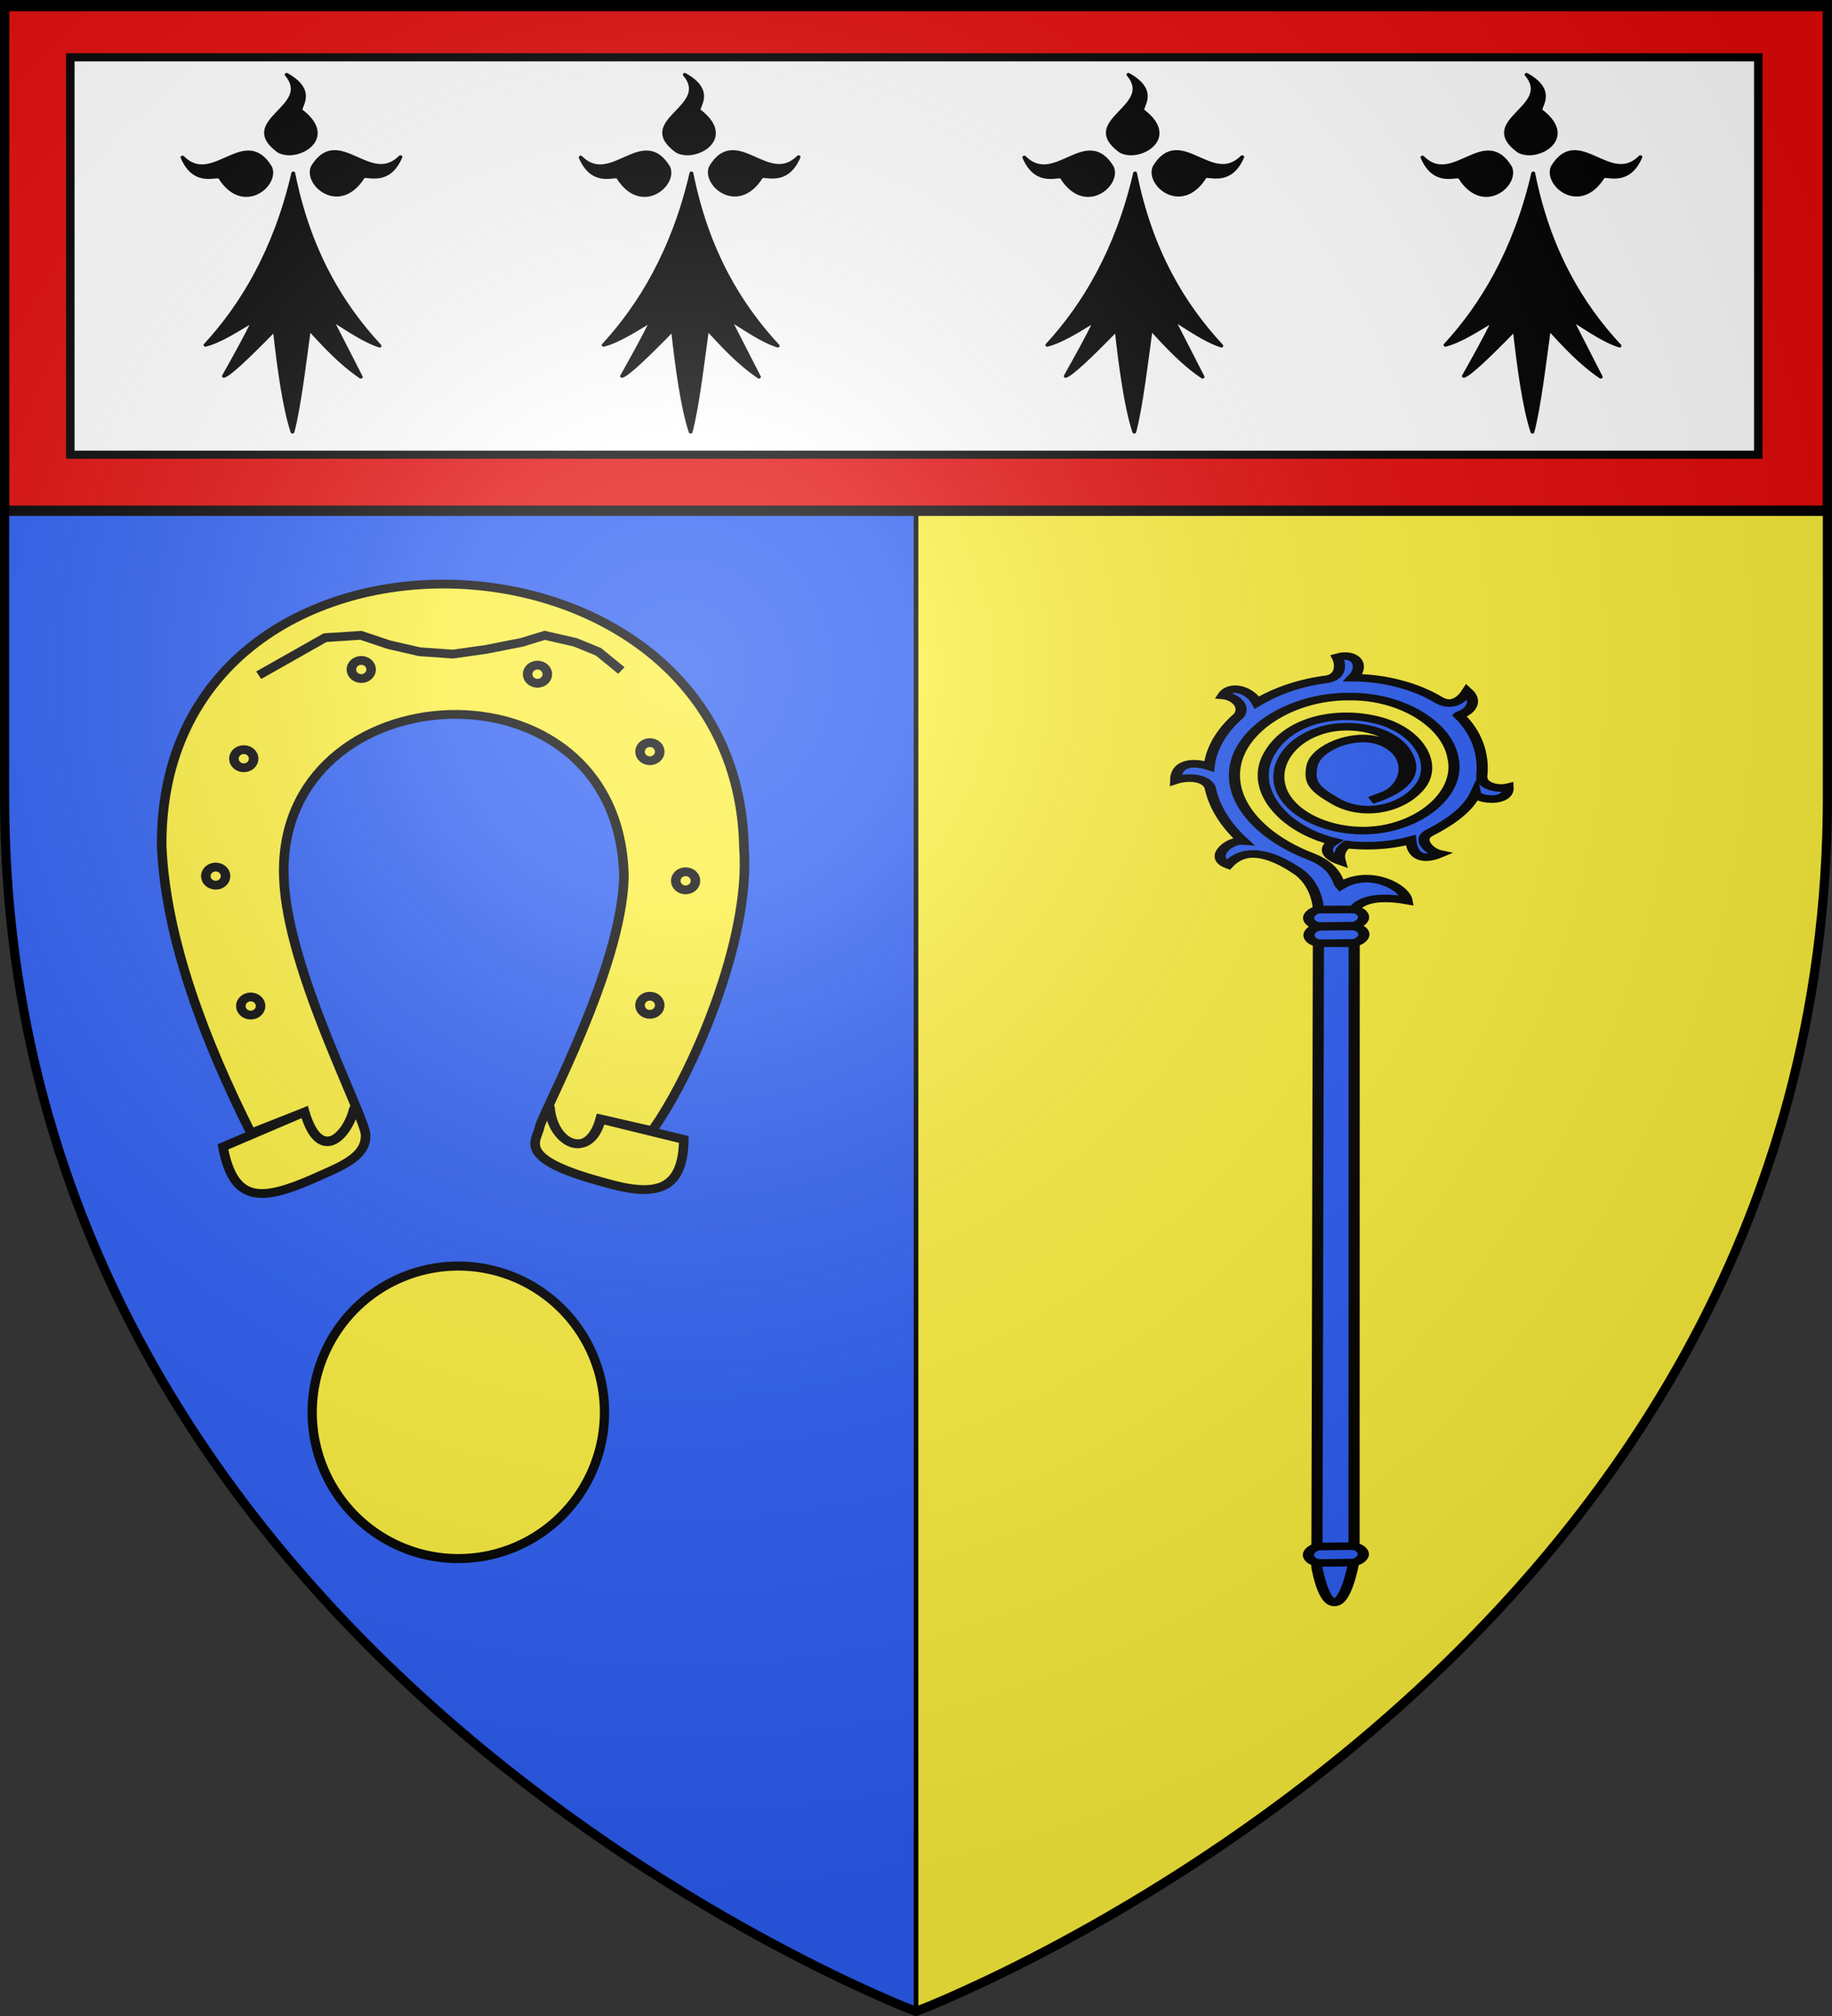 <svg xmlns="http://www.w3.org/2000/svg" xmlns:xlink="http://www.w3.org/1999/xlink" width="600" height="660" version="1.0"><rect width="100%" height="100%" fill="#333333" stroke="none"/><defs><linearGradient id="b"><stop offset="0" style="stop-color:white;stop-opacity:.314"/><stop offset=".19" style="stop-color:white;stop-opacity:.251"/><stop offset=".6" style="stop-color:#6b6b6b;stop-opacity:.125"/><stop offset="1" style="stop-color:black;stop-opacity:.125"/></linearGradient><linearGradient id="a"><stop offset="0" style="stop-color:#fd0000;stop-opacity:1"/><stop offset=".5" style="stop-color:#e77275;stop-opacity:.659"/><stop offset="1" style="stop-color:black;stop-opacity:.323"/></linearGradient><radialGradient xlink:href="#b" id="e" cx="221.445" cy="226.331" r="300" fx="221.445" fy="226.331" gradientTransform="matrix(1.353 0 0 1.349 -77.63 -85.747)" gradientUnits="userSpaceOnUse"/></defs><g style="display:inline"><path d="M300 658.5V.59l298.5 1.586v258.552C598.5 546.18 300 658.5 300 658.5z" style="fill:#fcef3c;fill-opacity:1;fill-rule:evenodd;stroke:#000;stroke-width:1.5;stroke-linecap:butt;stroke-linejoin:miter;stroke-miterlimit:4;stroke-opacity:1;stroke-dasharray:none"/><path d="M300 659.25V1.34L1.5 2.925v258.552C1.5 546.93 300 659.25 300 659.25z" style="fill:#2b5df2;fill-opacity:1;fill-rule:evenodd;stroke:#000;stroke-width:1.5;stroke-linecap:butt;stroke-linejoin:miter;stroke-miterlimit:4;stroke-opacity:1;stroke-dasharray:none;display:inline"/><g style="fill:#e20909"><path d="M1.496 393.858h597.008v147.008H1.496V393.858z" style="fill:#e20909;fill-opacity:1;fill-rule:nonzero;stroke:#020000;stroke-width:3;stroke-linecap:butt;stroke-miterlimit:4;stroke-opacity:1;stroke-dasharray:none" transform="matrix(1 0 0 1.128 .004 -442.888)"/></g><g style="fill:#fff"><path d="M1.496 393.858h597.008v147.008H1.496V393.858z" style="fill:#fff;fill-opacity:1;fill-rule:nonzero;stroke:#020000;stroke-width:3;stroke-linecap:butt;stroke-miterlimit:4;stroke-opacity:1;stroke-dasharray:none" transform="matrix(.926 0 0 .885 21.644 -329.804)"/></g><g style="display:inline"><g id="c" style="fill:#000;fill-opacity:1"><path d="M377.128 135.622c-14.101 70.111-40.388 119.752-68.944 155.439 11.87-3.562 25.215-13.69 38.117-22.55-7.89 18.385-15.78 34.445-23.671 50.668 4.71-1.748 19.66-18.122 39.965-42.146 3.183 33.027 7.487 70.222 13.917 92.616 5.119-22.358 8.906-59.364 12.969-93.342 12.241 15.194 24.13 30.565 40.692 43.598l-23.253-52.318c12.007 8.398 25.275 19.515 38.007 24.2-30.189-37.467-55.61-86.046-67.799-156.165zM319.723 139.698c-1.296-4.078-19.538 8.975-29.595-18.388 23.992 27.584 48.78-29.041 68.834 8.941 6.189 15.671-20.922 42.86-39.239 9.447z" style="fill:#000;fill-opacity:1;fill-rule:evenodd;stroke:#000;stroke-width:3;stroke-linecap:round;stroke-linejoin:round;stroke-miterlimit:4;stroke-opacity:1;stroke-dasharray:none" transform="matrix(.417 0 0 .362 -61.214 7.595)"/><path d="M431.716 139.348c1.296-4.078 19.537 8.975 29.595-18.387-23.992 27.584-48.78-29.042-68.834 8.94-6.189 15.671 20.922 42.861 39.239 9.447zM383.382 79.375c-3.697-2.154 13.021-17.11-11.488-32.894 21.686 29.431-38.984 41.27-6.29 69.127 13.943 9.458 46.392-11.069 17.778-36.233z" style="fill:#000;fill-opacity:1;fill-rule:evenodd;stroke:#000;stroke-width:3;stroke-linecap:round;stroke-linejoin:round;stroke-miterlimit:4;stroke-opacity:1;stroke-dasharray:none;display:inline" transform="matrix(.417 0 0 .362 -61.214 7.595)"/></g></g><use xlink:href="#c" id="d" width="600" height="660" x="0" y="0" transform="translate(130.4)"/><use xlink:href="#c" width="600" height="660" transform="translate(275.7)"/><use xlink:href="#d" width="600" height="660" transform="translate(275.7)"/><g style="fill:#2b5df2;stroke:#000;stroke-opacity:1;stroke-width:5.404;stroke-miterlimit:4;stroke-dasharray:none" transform="matrix(-.674 0 0 .458 673.087 174.532)"><path d="m340.677 734.671-.064-441.478 17.394-.413.73 446.783c-4.705 34.304-12.966 33.343-18.06-4.892z" style="fill:#2b5df2;fill-opacity:1;fill-rule:evenodd;stroke:#000;stroke-width:5.404;stroke-linecap:butt;stroke-linejoin:miter;stroke-miterlimit:4;stroke-opacity:1;stroke-dasharray:none"/><rect width="26.724" height="11.757" x="339.695" y="275.676" rx="5.879" ry="5.879" style="fill:#2b5df2;fill-opacity:1;stroke:#000;stroke-width:5.404;stroke-linecap:round;stroke-linejoin:round;stroke-miterlimit:4;stroke-opacity:1;stroke-dasharray:none" transform="rotate(.914) skewX(.147)"/><rect width="26.724" height="11.757" x="339.695" y="263.349" rx="5.879" ry="5.879" style="fill:#2b5df2;fill-opacity:1;stroke:#000;stroke-width:5.404;stroke-linecap:round;stroke-linejoin:round;stroke-miterlimit:4;stroke-opacity:1;stroke-dasharray:none" transform="rotate(.914) skewX(.147)"/><g style="fill:#2b5df2;stroke:#000;stroke-opacity:1;stroke-width:5.404;stroke-miterlimit:4;stroke-dasharray:none"><path d="M-152.227 364.335c-15.004 2.796-28.362 11.735-38.14 23.46-4.633 5.558-12.537 1.606-14.824-3.065-8.694 8.335 4.63 16.95 8.302 14.138-5.434 11.04-5.303 23.764-3.383 35.771 1.267 7.929-9.65 9.593-14.086 7.38 2.813 10.888 9.703 9.3 16.98 2.67 5.35 11.853 14.392 19.938 20.23 23.794.059 5.36-2.7 8.452-5.91 10.716 7.756 2.31 12.426-1.275 12.055-7.82 23.114 10.392 54.815 2.083 65.703-22.427 10.888-24.51-1.271-46.243-20.944-54.755-19.674-8.512-43.122 2.459-47.861 20.23-4.74 17.77 4.956 34.577 22.595 35.624 13.07.776 18.574-.287 25.788-10.501 7.214-10.215 2.373-30.847-11.602-35.343-13.974-4.495-27.893 6.826-29.075 20.811-.336 3.97 1.071 6.65 2.785 12.64-7.294-18.943-2.117-30.37 11.394-36.4 15.752-7.032 34.937 1.843 40.938 17.764 6.658 17.662-2.865 38.335-20.079 45.623-18.76 7.941-41.668-.232-51.585-17.824-10.7-18.98-6.109-44.863 11.134-58.205 18.719-15.67 48.674-14.774 66.347 2.123 20.234 18.044 23.156 50.926 7.734 73.138-15.675 22.577-45.62 29.85-72.635 22.919-14.231-3.651-22.313 4.213-25.064 4.925-1.538-18.623-22.897-20.968-30.592-14.77 7.257 4.09 17.509 12.238 14.08 22.423 4.935 4.819 8.937 8.59 12.483 12.126 6.062-6.04 16.546-12.533 26.12-12.72 12.933-.254 31.411 2.17 27.739 20.06 10.207 2.672 12.336-12.774 6.609-17.232 13.852-2.265 27.237-7.85 38.281-16.562 7.446-3.861 13.815 3.36 15.51 8.032 7.618-8.092 4.948-14.994-4.892-18.414 8.434-10.173 13.51-22.97 14.82-36.087 2.31-7.504 11.111-8.353 15.527-5.062 3.263-9.166-7.445-11.577-15.402-7.782-1.02-12.846-5.577-25.411-13.157-35.844-3.658-6.962 4.263-12.856 7.501-14.444-3.788-9.012-13.898-4.915-15.626 5.194-11.083-10.467-25.982-16.799-41.218-17.406-8.346-.579-7.864-8.087-5.65-14.004-7.919 1.246-11.368 8.424-8.93 15.106z" style="fill:#2b5df2;fill-opacity:1;fill-rule:evenodd;stroke:#000;stroke-width:5.404;stroke-linecap:butt;stroke-linejoin:miter;stroke-miterlimit:4;stroke-opacity:1;stroke-dasharray:none" transform="matrix(.719 -.693 .695 .721 145.97 -237.93)"/></g><rect width="26.724" height="11.757" x="345.897" y="718.58" rx="5.879" ry="5.879" style="fill:#2b5df2;fill-opacity:1;stroke:#000;stroke-width:5.404;stroke-linecap:round;stroke-linejoin:round;stroke-miterlimit:4;stroke-opacity:1;stroke-dasharray:none" transform="rotate(.914) skewX(.147)"/></g><g style="display:inline;stroke:#000;stroke-opacity:1;stroke-width:1.477;stroke-miterlimit:4;stroke-dasharray:none" transform="matrix(4.817 0 0 4.427 -29.805 -202.918)"><path d="M43.517 127.648c.21 2.85 2.804 4.035 3.532.942l3.47.868c2.675-4.03 6.736-14.086 6.251-20.933-.422-25.29-39.73-26.641-39.591-.15.27 6.989 3.012 14.62 6.079 21.26l3.644-1.566c1.026 3.8 2.906 1.803 3.354-.265.042.282.1.37.006.094-.536 2.13-2.376 3.968-3.36.171l-5.555 2.581c.711 4.146 2.6 4.023 6.077 2.382 1.643-.825 3.606-1.501 3.622-3.176.175-1.057-5.351-12.184-5.556-19.102-.562-15.375 22.863-16.828 23.119-.05-.165 6.814-5.573 17.512-5.731 18.484-.183 1.02-1.706 2.305 4.3 4.064 3.48 1.12 5.451.772 5.502-3.15l-5.681-1.512c-.777 3.119-3.196 1.867-3.416-.822l-.066-.12z" style="fill:#fcef3c;stroke:#000;stroke-width:.65;stroke-miterlimit:4;stroke-opacity:1;stroke-dasharray:none"/><path d="m23.777 95.771 2.258-1.39 2.257-1.389 2.431-.173 1.91.695 2.083.52 2.258.174 2.258-.347 2.431-.521 1.563-.521 2.084.521 1.563.694 1.562 1.389" style="fill:#fcef3c;stroke:#000;stroke-width:.65;stroke-miterlimit:4;stroke-opacity:1;stroke-dasharray:none"/><circle cx="23.233" cy="120.232" r=".671" style="fill:#fcef3c;stroke:#000;stroke-width:.65;stroke-miterlimit:4;stroke-opacity:1;stroke-dasharray:none"/><circle cx="20.852" cy="110.626" r=".671" style="fill:#fcef3c;stroke:#000;stroke-width:.65;stroke-miterlimit:4;stroke-opacity:1;stroke-dasharray:none"/><circle cx="22.762" cy="101.944" r=".671" style="fill:#fcef3c;stroke:#000;stroke-width:.65;stroke-miterlimit:4;stroke-opacity:1;stroke-dasharray:none"/><circle cx="30.75" cy="95.345" r=".671" style="fill:#fcef3c;stroke:#000;stroke-width:.65;stroke-miterlimit:4;stroke-opacity:1;stroke-dasharray:none"/><circle cx="42.731" cy="95.693" r=".671" style="fill:#fcef3c;stroke:#000;stroke-width:.65;stroke-miterlimit:4;stroke-opacity:1;stroke-dasharray:none"/><circle cx="50.373" cy="101.423" r=".671" style="fill:#fcef3c;stroke:#000;stroke-width:.65;stroke-miterlimit:4;stroke-opacity:1;stroke-dasharray:none"/><circle cx="52.803" cy="110.973" r=".671" style="fill:#fcef3c;stroke:#000;stroke-width:.65;stroke-miterlimit:4;stroke-opacity:1;stroke-dasharray:none"/><circle cx="50.372" cy="120.177" r=".671" style="fill:#fcef3c;stroke:#000;stroke-width:.65;stroke-miterlimit:4;stroke-opacity:1;stroke-dasharray:none"/></g><path d="M-142.857 278.254a33.333 34.127 0 1 1-66.667 0 33.333 34.127 0 1 1 66.667 0z" style="fill:#fcef3c;fill-opacity:1;stroke:#000;stroke-width:2.114;stroke-linecap:round;stroke-linejoin:round;stroke-miterlimit:4;stroke-opacity:1;stroke-dasharray:none" transform="matrix(1.436 0 0 1.403 403.12 71.978)"/></g><path d="M300 658.5s298.5-112.32 298.5-397.772V2.176H1.5v258.552C1.5 546.18 300 658.5 300 658.5z" style="opacity:1;fill:url(#e);fill-opacity:1;fill-rule:evenodd;stroke:none;stroke-width:1px;stroke-linecap:butt;stroke-linejoin:miter;stroke-opacity:1"/><path d="M300 658.5S1.5 546.18 1.5 260.728V2.176h597v258.552C598.5 546.18 300 658.5 300 658.5z" style="opacity:1;fill:none;fill-opacity:1;fill-rule:evenodd;stroke:#000;stroke-width:3;stroke-linecap:butt;stroke-linejoin:miter;stroke-miterlimit:4;stroke-dasharray:none;stroke-opacity:1"/></svg>